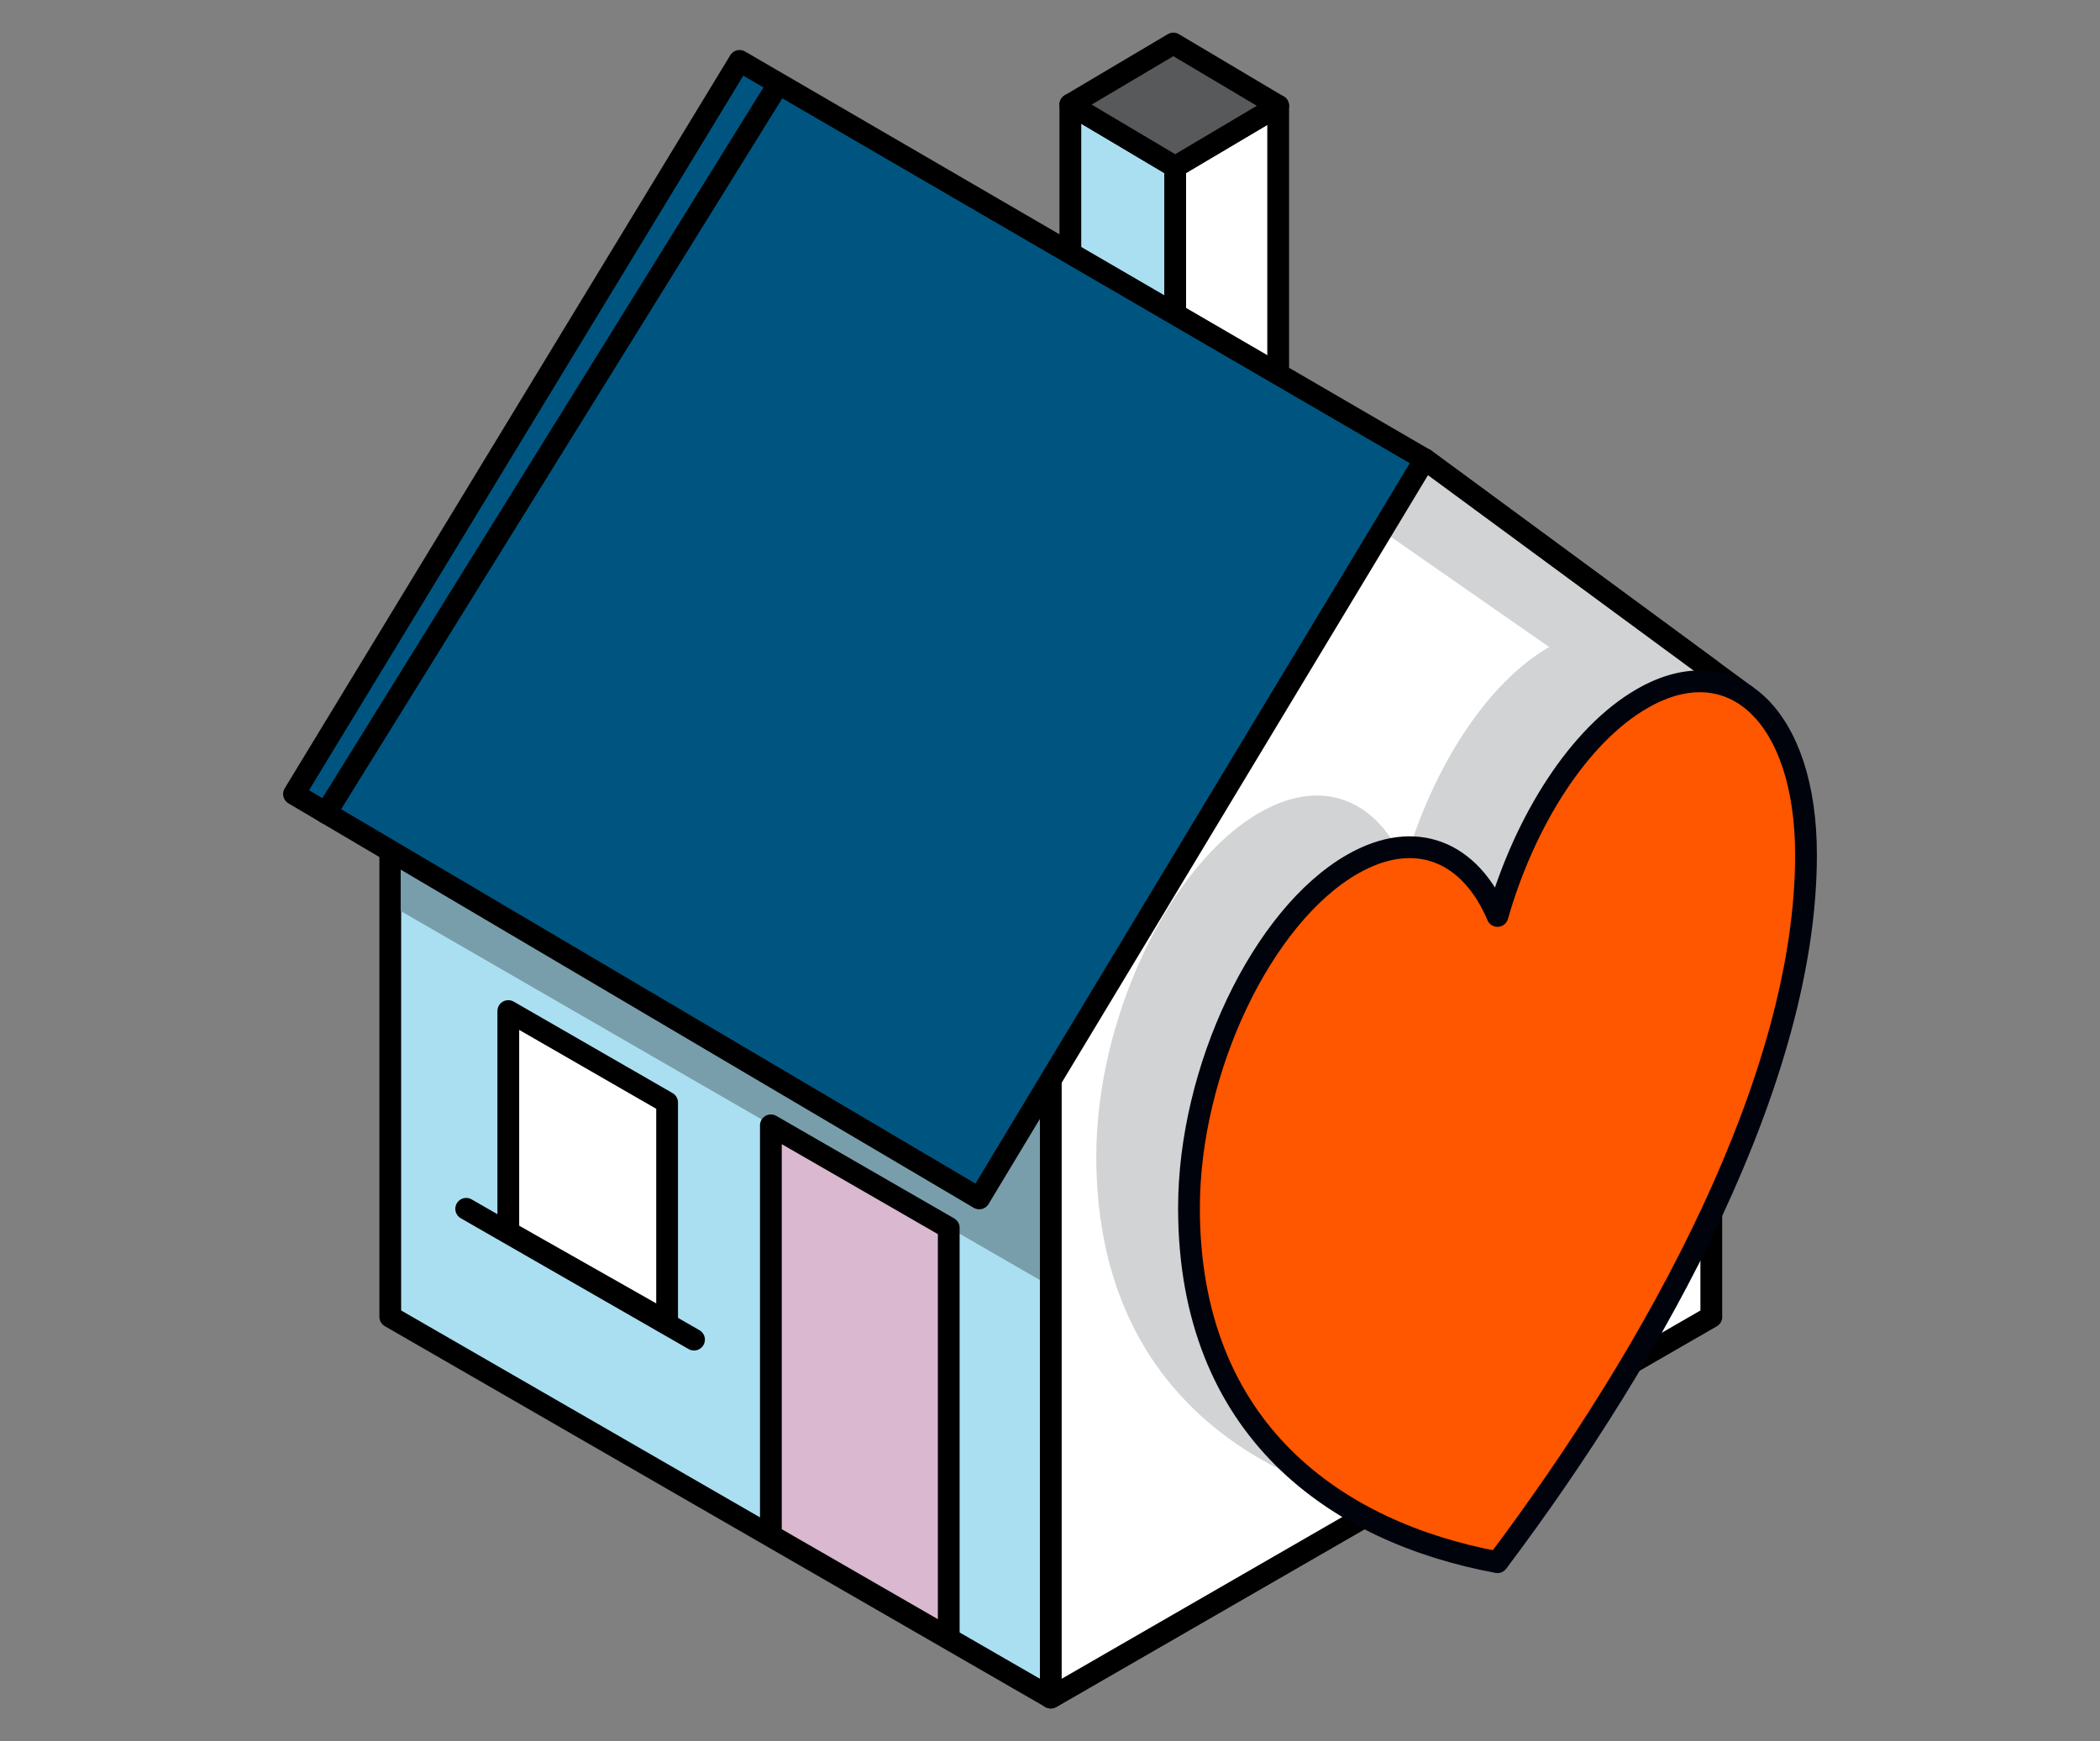 <svg width="82" height="68" viewBox="0 0 82 68" fill="none" xmlns="http://www.w3.org/2000/svg">
<rect x="0" y="0" width="82" height="68" fill="#808080" stroke="none"/>
<path d="M45.889 19.386L37.602 18.146L41.473 11.605L45.769 9.707L45.889 19.386Z" fill="#014560"/>
<path d="M49.91 14.853V4.131L45.889 6.515V19.077L49.91 14.853Z" fill="white" stroke="black" stroke-width="0.85" stroke-linecap="round" stroke-linejoin="round"/>
<path d="M45.887 6.516L41.795 4.084V16.686L45.887 19.079V6.516Z" fill="#AADFF1" stroke="black" stroke-width="0.85" stroke-linecap="round" stroke-linejoin="round"/>
<path d="M49.909 4.132L45.816 1.7L41.795 4.084L45.887 6.516L49.909 4.132Z" fill="#58595B" stroke="black" stroke-width="0.85" stroke-linecap="round" stroke-linejoin="round"/>
<path d="M15.239 51.425L41.03 66.299L66.82 51.425L15.239 26.428V51.425Z" fill="#AADFF1" stroke="black" stroke-width="0.85" stroke-linecap="round" stroke-linejoin="round"/>
<path d="M40.616 49.999L15.648 35.581V33.134L40.616 42.629V49.999Z" fill="#799EAB"/>
<path d="M41.031 41.301V66.3L66.822 51.426V26.17L55.638 17.941L41.031 41.301Z" fill="white" stroke="black" stroke-width="0.85" stroke-linecap="round" stroke-linejoin="round"/>
<path d="M60.516 25.255C58.053 26.662 55.919 30.017 54.854 33.753C53.786 31.236 51.652 30.323 49.191 31.732C45.666 33.748 42.808 39.759 42.808 45.157C42.808 53.862 48.597 57.832 54.854 58.992C61.11 50.675 66.9 40.082 66.9 31.376C66.9 25.983 64.041 23.237 60.516 25.255Z" fill="#D1D3D4"/>
<path d="M53.798 20.609L66.411 29.391V26.361L54.872 17.878L53.798 20.609Z" fill="#D1D3D4"/>
<path d="M38.237 46.804L55.636 17.939L28.878 2.378L11.48 31.01L38.237 46.804Z" fill="#005580" stroke="black" stroke-width="0.85" stroke-linecap="round" stroke-linejoin="round"/>
<path d="M37.046 63.972V47.953L30.101 43.949V59.968L37.046 63.972Z" fill="#D9B8D0" stroke="black" stroke-width="0.85" stroke-linecap="round" stroke-linejoin="round"/>
<path d="M68.167 27.159L55.638 17.941" stroke="black" stroke-width="0.85" stroke-linecap="round" stroke-linejoin="round"/>
<path d="M19.848 39.487V48.117L26.049 51.633V43.058L19.848 39.487Z" fill="white" stroke="black" stroke-width="0.85" stroke-linecap="round" stroke-linejoin="round"/>
<path d="M64.141 27.272C61.674 28.681 59.54 32.036 58.473 35.772C57.406 33.255 55.271 32.342 52.812 33.75C49.285 35.767 46.427 41.778 46.427 47.176C46.427 55.881 52.216 59.851 58.473 61.011C64.73 52.694 70.52 42.101 70.52 33.395C70.526 27.997 67.666 25.256 64.141 27.272Z" fill="#FF5600" stroke="#00030B" stroke-width="0.85" stroke-linecap="round" stroke-linejoin="round"/>
<path d="M12.729 31.749L30.32 3.4" stroke="black" stroke-width="0.85" stroke-linecap="round" stroke-linejoin="round"/>
<path d="M18.204 47.21L27.1 52.319" stroke="black" stroke-width="0.85" stroke-linecap="round" stroke-linejoin="round"/>
</svg>
